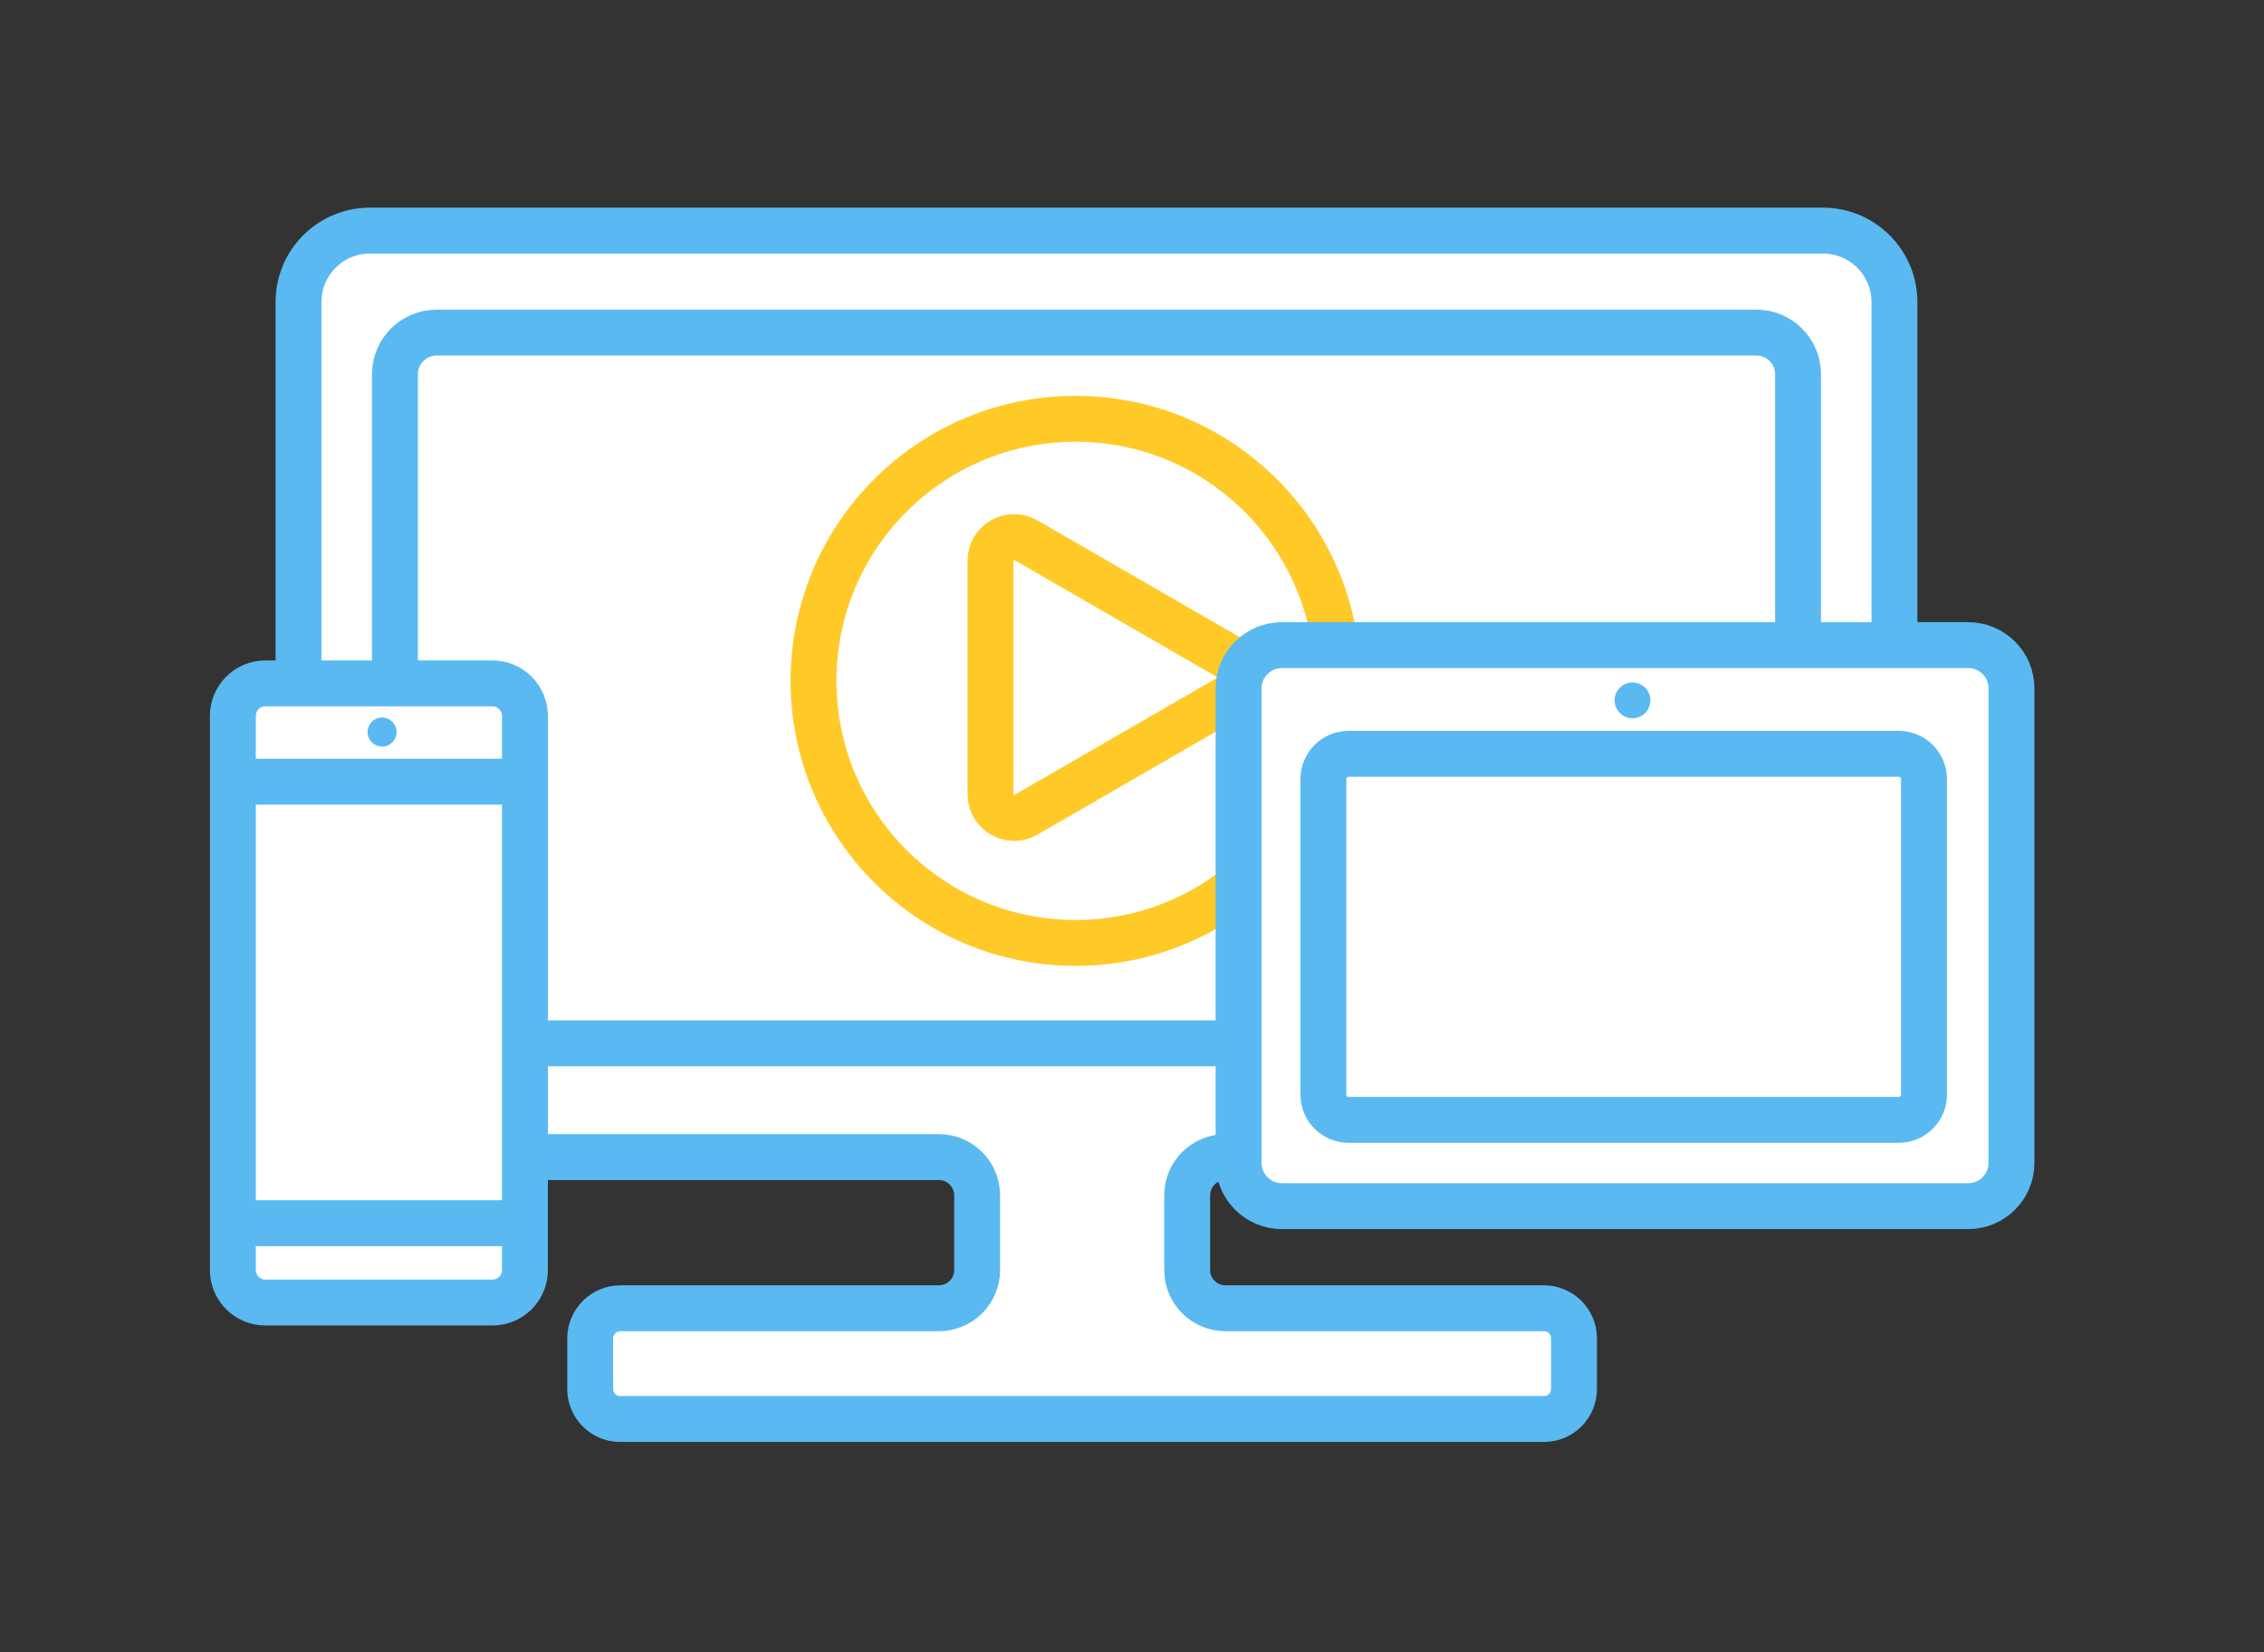 <?xml version="1.0" encoding="UTF-8" standalone="no"?>
<!DOCTYPE svg PUBLIC "-//W3C//DTD SVG 1.1//EN" "http://www.w3.org/Graphics/SVG/1.1/DTD/svg11.dtd">
<svg width="100%" height="100%" viewBox="0 0 74 54" version="1.1" xmlns="http://www.w3.org/2000/svg" xmlns:xlink="http://www.w3.org/1999/xlink" xml:space="preserve" xmlns:serif="http://www.serif.com/" style="fill-rule:evenodd;clip-rule:evenodd;stroke-miterlimit:10;">
    <rect x="0" y="0" width="74" height="54" fill="#333333" stroke="none"/>
    <g transform="matrix(1,0,0,1,-86.046,-639.251)">
        <g transform="matrix(1,0,0,1,147.967,683.291)">
            <path d="M0,-34.167L0,-8.556C0,-7.268 -1.044,-6.224 -2.332,-6.224L-21.865,-6.224C-22.557,-6.224 -23.118,-5.664 -23.118,-4.972L-23.118,-2.535C-23.118,-1.843 -22.557,-1.283 -21.865,-1.283L-11.455,-1.283C-10.913,-1.283 -10.474,-0.844 -10.474,-0.302L-10.474,1.356C-10.474,1.897 -10.913,2.336 -11.455,2.336L-41.65,2.336C-42.191,2.336 -42.63,1.897 -42.63,1.356L-42.63,-0.298C-42.63,-0.84 -42.188,-1.283 -41.646,-1.283L-31.235,-1.283C-30.543,-1.283 -29.983,-1.843 -29.983,-2.535L-29.983,-4.972C-29.983,-5.664 -30.543,-6.224 -31.235,-6.224L-49.833,-6.224C-51.12,-6.224 -52.164,-7.268 -52.164,-8.556L-52.164,-34.171C-52.164,-35.459 -51.12,-36.503 -49.833,-36.503L-2.336,-36.503C-1.046,-36.503 0,-35.457 0,-34.167Z" style="fill:white;fill-rule:nonzero;stroke:rgb(90,185,240);stroke-width:1.5px;"/>
        </g>
        <g transform="matrix(1,0,0,1,143.455,650.121)">
            <path d="M0,23.228L-43.138,23.228C-43.89,23.228 -44.5,22.618 -44.5,21.866L-44.5,1.362C-44.5,0.61 -43.89,0 -43.138,0L0,0C0.752,0 1.361,0.61 1.361,1.362L1.361,21.866C1.361,22.618 0.752,23.228 0,23.228Z" style="fill:white;fill-rule:nonzero;stroke:rgb(90,185,240);stroke-width:1.5px;"/>
        </g>
        <g transform="matrix(0,-1,-1,0,121.201,652.938)">
            <path d="M-8.565,-8.565C-13.295,-8.565 -17.13,-4.731 -17.13,0C-17.13,4.73 -13.295,8.565 -8.565,8.565C-3.835,8.565 0,4.73 0,0C0,-4.731 -3.835,-8.565 -8.565,-8.565" style="fill:white;fill-rule:nonzero;"/>
        </g>
        <g transform="matrix(0,-1,-1,0,121.201,652.938)">
            <circle cx="-8.565" cy="0" r="8.565" style="fill:none;stroke:rgb(255,202,40);stroke-width:1.5px;"/>
        </g>
        <g transform="matrix(1,0,0,1,118.421,661.393)">
            <path d="M0,3.817L0,-3.817C0,-4.412 0.644,-4.783 1.159,-4.486L4.464,-2.578L7.77,-0.669C8.285,-0.372 8.285,0.372 7.77,0.669L4.464,2.577L1.159,4.486C0.644,4.783 0,4.412 0,3.817Z" style="fill:white;fill-rule:nonzero;stroke:rgb(255,202,40);stroke-width:1.5px;"/>
        </g>
        <g transform="matrix(1,0,0,1,151.792,677.258)">
            <path d="M0,-15.511L0,0C0,0.78 -0.633,1.412 -1.415,1.412L-23.847,1.412C-24.626,1.412 -25.262,0.78 -25.262,0L-25.262,-15.511C-25.262,-16.291 -24.626,-16.923 -23.847,-16.923L-1.415,-16.923C-0.633,-16.923 0,-16.291 0,-15.511Z" style="fill:white;fill-rule:nonzero;stroke:rgb(90,185,240);stroke-width:1.5px;"/>
        </g>
        <g transform="matrix(1,0,0,1,148.108,663.887)">
            <path d="M0,11.963L-17.982,11.963C-18.437,11.963 -18.806,11.594 -18.806,11.138L-18.806,0.824C-18.806,0.369 -18.437,0 -17.982,0L0,0C0.455,0 0.824,0.369 0.824,0.824L0.824,11.138C0.824,11.594 0.455,11.963 0,11.963Z" style="fill:white;fill-rule:nonzero;stroke:rgb(90,185,240);stroke-width:1.5px;"/>
        </g>
        <g transform="matrix(1,0,0,1,139.405,661.555)">
            <path d="M0,1.17C-0.323,1.17 -0.585,0.907 -0.585,0.585C-0.585,0.262 -0.323,0 0,0C0.323,0 0.585,0.262 0.585,0.585C0.585,0.907 0.323,1.17 0,1.17" style="fill:rgb(90,185,240);fill-rule:nonzero;"/>
        </g>
        <g transform="matrix(1,0,0,1,102.144,661.586)">
            <path d="M0,20.234L-7.427,20.234C-8.012,20.234 -8.487,19.759 -8.487,19.172L-8.487,1.062C-8.487,0.477 -8.012,0 -7.427,0L0,0C0.585,0 1.06,0.477 1.06,1.062L1.06,19.172C1.06,19.759 0.585,20.234 0,20.234Z" style="fill:white;fill-rule:nonzero;stroke:rgb(90,185,240);stroke-width:1.5px;"/>
        </g>
        <g transform="matrix(0,1,1,0,98.535,662.702)">
            <path d="M0.474,-0.474C0.213,-0.474 -0.001,-0.262 -0.001,0.001C-0.001,0.261 0.213,0.474 0.474,0.474C0.735,0.474 0.948,0.261 0.948,0.001C0.948,-0.262 0.735,-0.474 0.474,-0.474" style="fill:rgb(90,185,240);fill-rule:nonzero;"/>
        </g>
        <g transform="matrix(1,0,0,1,93.584,664.798)">
            <path d="M0,0L9.669,0" style="fill:none;fill-rule:nonzero;stroke:rgb(90,185,240);stroke-width:1.5px;"/>
        </g>
        <g transform="matrix(1,0,0,1,93.584,679.227)">
            <path d="M0,0L9.669,0" style="fill:none;fill-rule:nonzero;stroke:rgb(90,185,240);stroke-width:1.5px;"/>
        </g>
    </g>
</svg>
